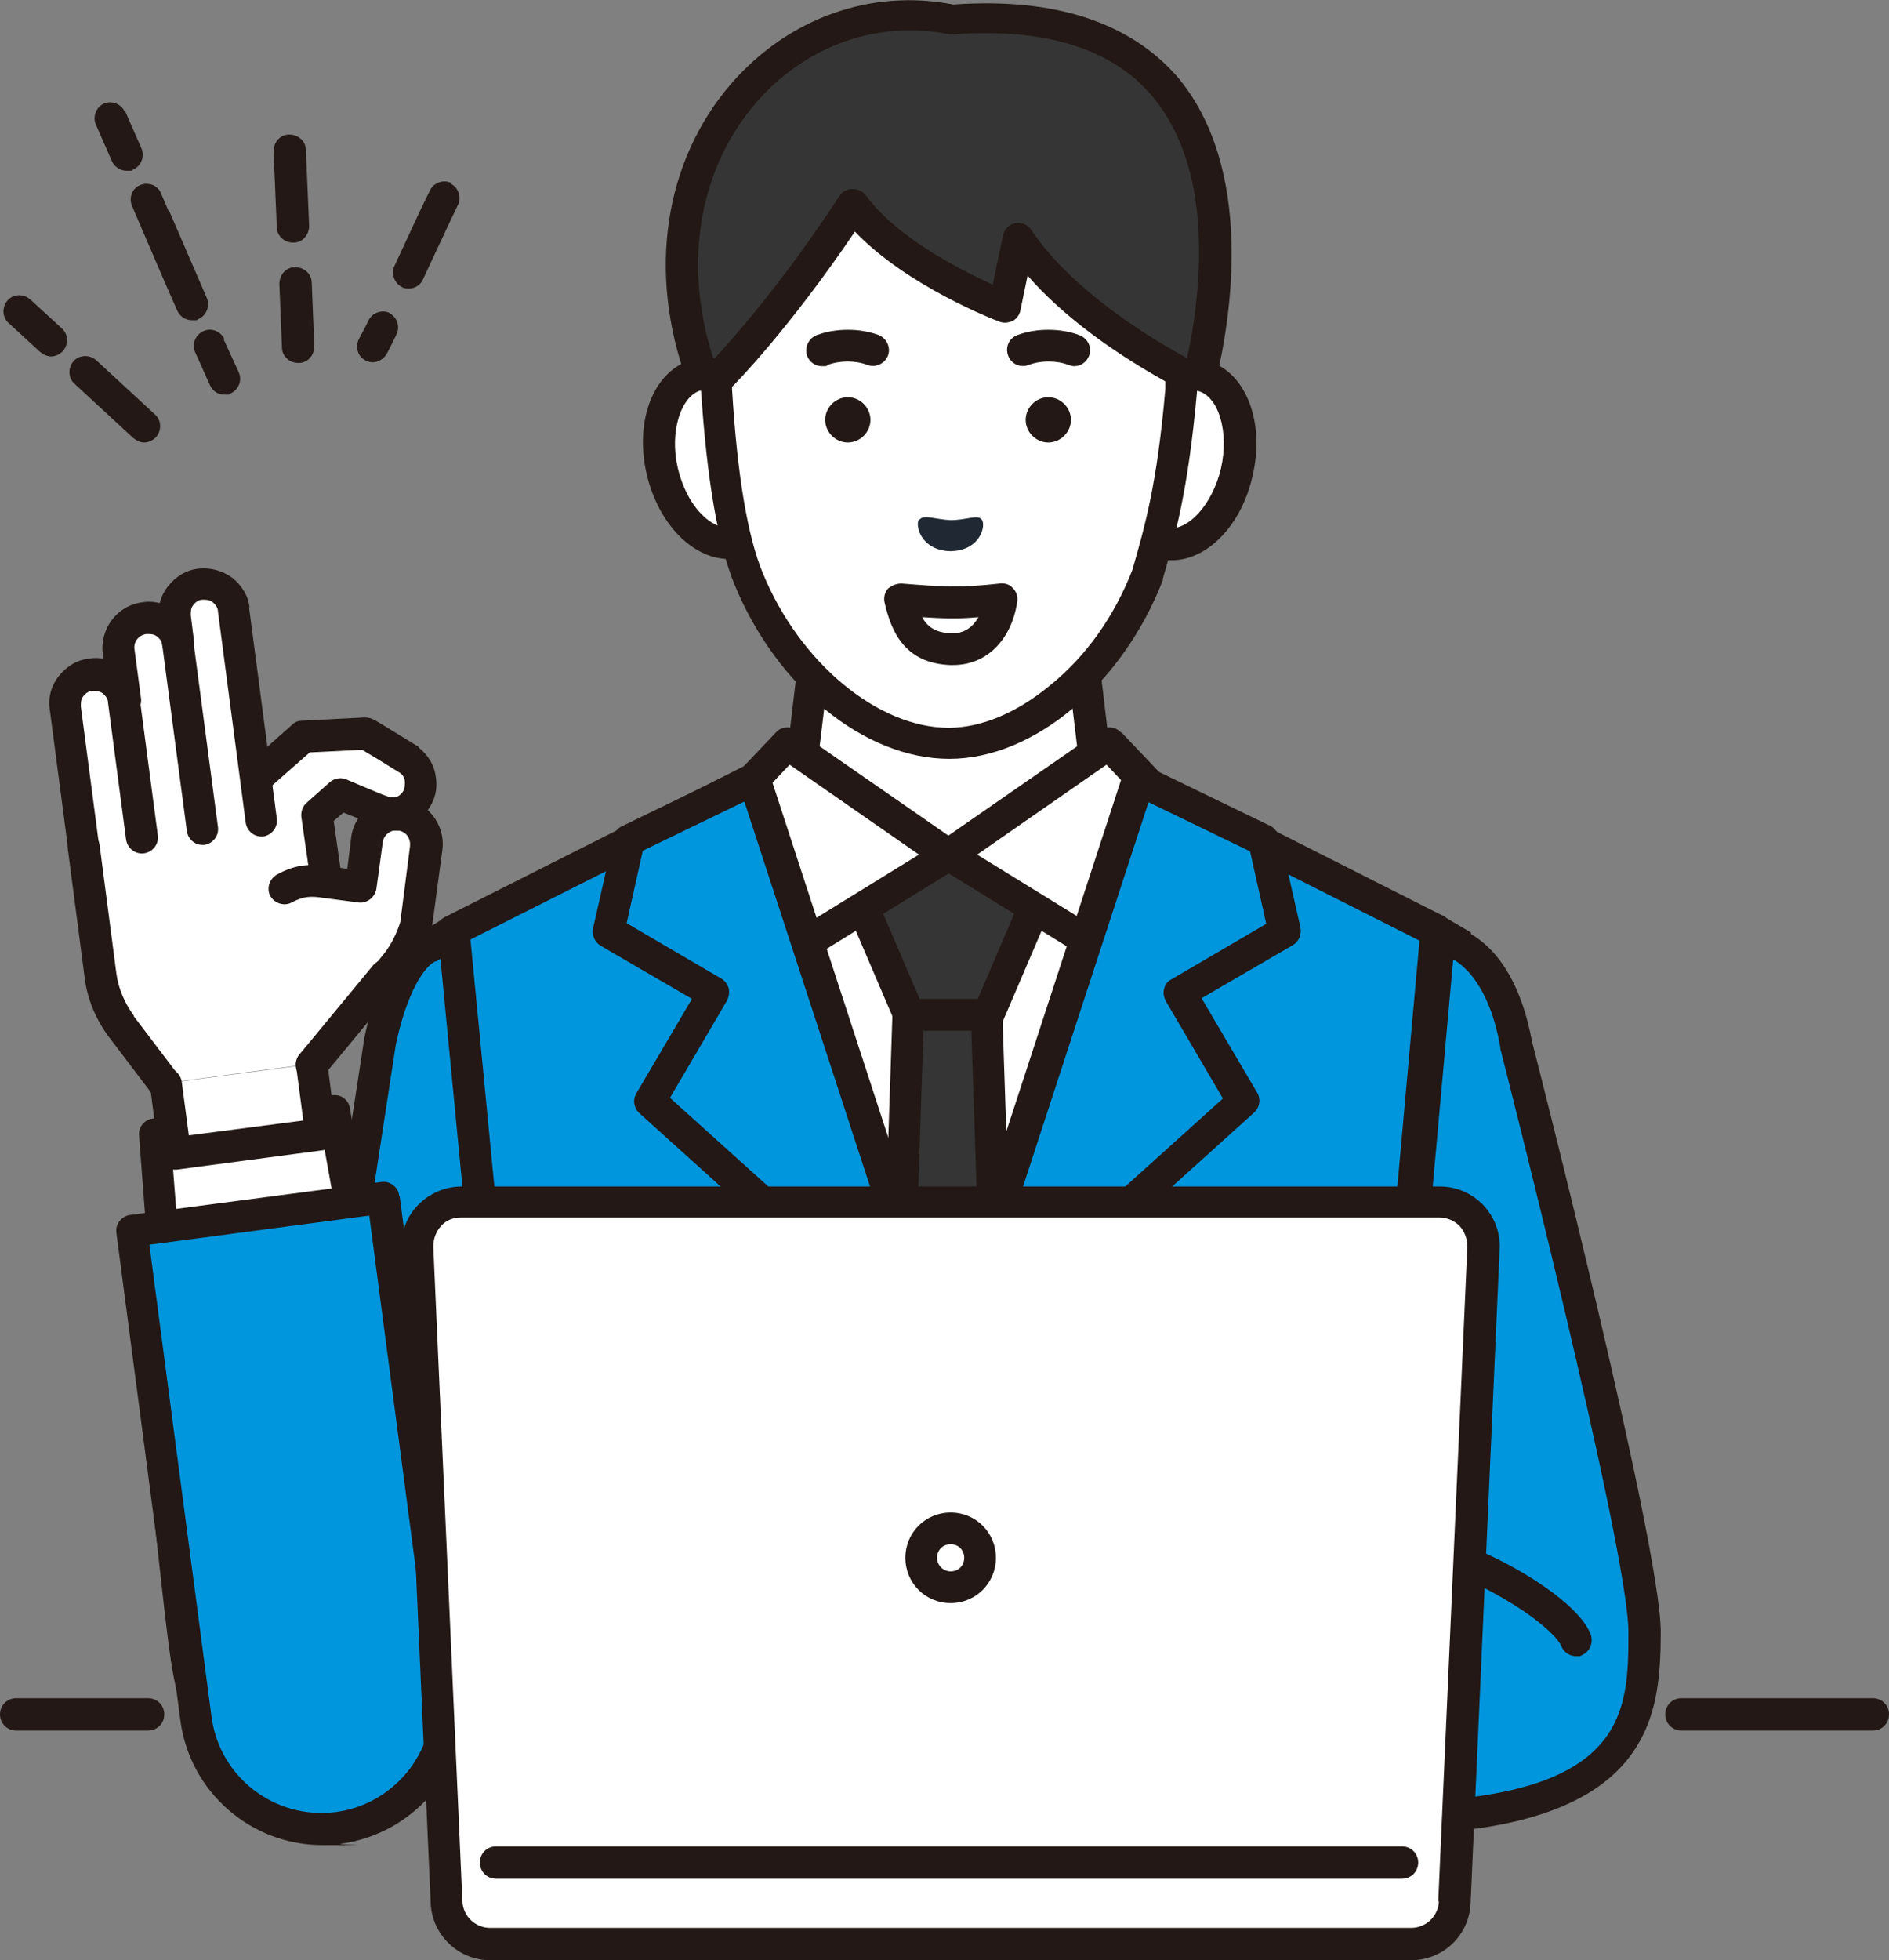 <?xml version="1.0" encoding="UTF-8"?>
<svg id="_レイヤー_1" data-name="レイヤー_1" xmlns="http://www.w3.org/2000/svg" version="1.1" viewBox="0 0 292.1 303">
  <rect x="0" y="0" width="292.1" height="303" fill="#808080" stroke="none"/>
  <!-- Generator: Adobe Illustrator 29.6.1, SVG Export Plug-In . SVG Version: 2.1.1 Build 9)  -->
  <defs>
    <style>
      .st0 {
        fill: #231815;
      }

      .st1 {
        fill: #fff;
      }

      .st2 {
        fill: #202933;
      }

      .st3 {
        fill: #0096de;
      }

      .st4 {
        fill: #353535;
      }
    </style>
  </defs>
  <g>
    <polygon class="st1" points="168.5 119.2 166.5 118.4 154.9 113.3 146.2 109.4 137.9 113.1 126.4 118.1 124.5 119 116.2 122.7 70.1 144 77.9 225.6 215.2 225.6 222.5 144 177 123 168.5 119.2"/>
    <path class="st0" d="M223.6,141.8l-45.6-21.1-30.8-13.6c-.6-.3-1.4-.3-2,0l-30,13.3-46.2,21.4c-.9.4-1.5,1.4-1.4,2.5l7.9,81.6c.1,1.3,1.2,2.2,2.4,2.2s.2,0,.2,0c1.4-.1,2.3-1.3,2.2-2.7l-7.7-79.9,44.6-20.6,28.9-12.8,29.7,13.1,44,20.3-7.1,79.9c-.1,1.4.9,2.6,2.2,2.7,1.3.1,2.6-.9,2.7-2.2l7.3-81.6c0-1-.5-2-1.4-2.5Z"/>
  </g>
  <g>
    <polygon class="st4" points="140.5 156.9 138.3 225.6 155 225.6 152.7 156.9 140.5 156.9"/>
    <path class="st0" d="M152.7,154.4h-12.2c-1.3,0-2.4,1.1-2.5,2.4l-2.3,68.8c0,1.4,1,2.5,2.4,2.5,1.4,0,2.5-1,2.5-2.4l2.2-66.4h7.4l2.2,66.4c0,1.3,1.1,2.4,2.5,2.4,0,0,0,0,0,0,1.4,0,2.4-1.2,2.4-2.5l-2.3-68.8c0-1.3-1.1-2.4-2.5-2.4Z"/>
  </g>
  <g>
    <polygon class="st1" points="125.9 101.7 123.9 118.6 146.6 135.8 169.4 118.6 167.4 101.7 125.9 101.7"/>
    <path class="st0" d="M169.8,101.4c-.1-1.2-1.2-2.2-2.4-2.2h-41.5c-1.3,0-2.3.9-2.4,2.2l-2,16.9c-.1.9.3,1.7,1,2.2l22.7,17.3c.4.3,1,.5,1.5.5s1-.2,1.5-.5l22.7-17.3c.7-.5,1.1-1.4,1-2.2l-2-16.9ZM146.6,132.7l-20.1-15.3,1.6-13.3h37.1l1.6,13.3-20.1,15.3Z"/>
  </g>
  <g>
    <polygon class="st4" points="140.5 156.9 152.7 156.9 163.2 132.5 130.1 132.5 140.5 156.9"/>
    <path class="st0" d="M163.2,130.1h-33c-.8,0-1.6.4-2.1,1.1-.5.7-.5,1.6-.2,2.3l10.4,24.3c.4.9,1.3,1.5,2.3,1.5h12.2c1,0,1.9-.6,2.3-1.5l10.4-24.3c.3-.8.2-1.6-.2-2.3-.5-.7-1.2-1.1-2.1-1.1ZM151.1,154.4h-8.9l-8.3-19.4h25.6l-8.3,19.4Z"/>
  </g>
  <g>
    <g>
      <polygon class="st1" points="115.9 121.1 122.1 147.4 146.6 132.1 121.8 114.9 115.9 121.1"/>
      <path class="st0" d="M148,130.1l-24.8-17.2c-1-.7-2.4-.6-3.2.3l-5.9,6.2c-.6.6-.8,1.5-.6,2.3l6.2,26.2c.2.8.7,1.4,1.5,1.7.3.1.6.2.9.2.5,0,.9-.1,1.3-.4l24.6-15.2c.7-.4,1.1-1.2,1.2-2,0-.8-.4-1.6-1.1-2.1ZM123.7,143.5l-5.1-21.6,3.5-3.7,20,13.9-18.5,11.4Z"/>
    </g>
    <g>
      <polygon class="st1" points="146.6 132.1 171.2 147.4 177.4 121.1 171.5 114.9 146.6 132.1"/>
      <path class="st0" d="M173.3,113.2c-.8-.9-2.2-1-3.2-.3l-24.8,17.2c-.7.5-1.1,1.3-1.1,2.1,0,.8.5,1.6,1.2,2l24.6,15.2c.4.2.8.4,1.3.4s.6,0,.9-.2c.7-.3,1.3-.9,1.5-1.7l6.2-26.2c.2-.8,0-1.7-.6-2.3l-5.9-6.2ZM169.6,143.5l-18.5-11.4,20-13.9,3.5,3.7-5.1,21.6Z"/>
    </g>
  </g>
  <g>
    <g>
      <polygon class="st3" points="146.3 211.6 116.6 120.5 70.1 144 77.9 225.6 215.2 225.6 222.5 144 176.1 120.5 146.3 211.6"/>
      <path class="st0" d="M223.6,141.8l-46.5-23.5c-.6-.3-1.4-.4-2.1,0-.7.3-1.2.8-1.4,1.5l-27.4,83.9-27.4-83.9c-.2-.7-.7-1.2-1.4-1.5-.7-.3-1.4-.2-2.1,0l-46.6,23.5c-.9.5-1.4,1.4-1.3,2.4l7.9,81.6c.1,1.3,1.2,2.2,2.4,2.2s.2,0,.2,0c1.4-.1,2.3-1.3,2.2-2.7l-7.7-79.9,42.5-21.4,28.8,88.3c.3,1,1.3,1.7,2.3,1.7s2-.7,2.3-1.7l28.8-88.3,42.4,21.4-7.2,79.9c-.1,1.4.9,2.6,2.2,2.7,1.3.1,2.6-.9,2.7-2.2l7.3-81.6c0-1-.4-2-1.3-2.4Z"/>
    </g>
    <g>
      <polygon class="st3" points="97.3 129.9 94.1 144 110.3 153.5 100.5 170.2 146.3 211.6 116.6 120.5 97.3 129.9"/>
      <path class="st0" d="M119,119.8c-.2-.7-.7-1.2-1.4-1.5-.7-.3-1.4-.3-2,0l-19.4,9.4c-.7.3-1.2.9-1.3,1.7l-3.2,14.1c-.2,1,.2,2.1,1.2,2.7l14.1,8.2-8.6,14.6c-.6,1-.4,2.3.5,3.1l45.9,41.4c.5.4,1.1.6,1.7.6s.9-.1,1.3-.4c.9-.6,1.3-1.8,1-2.8l-29.7-91ZM103.6,169.7l8.8-15c.3-.6.4-1.2.3-1.9-.2-.6-.6-1.2-1.1-1.5l-14.7-8.6,2.5-11.2,15.7-7.6,26,79.6-37.5-33.8Z"/>
    </g>
    <g>
      <polygon class="st3" points="195.4 129.9 176.1 120.5 146.3 211.6 192.2 170.2 182.4 153.5 198.6 144 195.4 129.9"/>
      <path class="st0" d="M197.8,129.4c-.2-.7-.7-1.4-1.3-1.7l-19.4-9.4c-.6-.3-1.4-.3-2,0-.7.3-1.2.8-1.4,1.5l-29.7,91c-.3,1.1,0,2.2,1,2.8.4.3.9.4,1.3.4s1.2-.2,1.7-.6l45.9-41.4c.9-.8,1.1-2.1.5-3.1l-8.6-14.6,14.1-8.2c.9-.5,1.4-1.6,1.2-2.7l-3.2-14.1ZM181.1,151.4c-.6.3-1,.9-1.1,1.5-.2.6,0,1.3.3,1.9l8.8,15-37.5,33.8,26-79.6,15.7,7.6,2.5,11.2-14.7,8.6Z"/>
    </g>
  </g>
  <g>
    <path class="st0" d="M69.8,28.3c-1.2-.6-2.7-.1-3.3,1.1-1.7,3.4-3.3,7-4.9,10.4l-.6,1.3c-.6,1.2,0,2.7,1.2,3.3.3.2.7.2,1,.2.9,0,1.8-.5,2.2-1.4l.6-1.3c1.6-3.4,3.2-6.9,4.8-10.2.6-1.2.1-2.7-1.1-3.3Z"/>
    <path class="st0" d="M60.3,48.4c-1.2-.6-2.7-.1-3.3,1.1-.5,1-1,2-1.5,2.9-.6,1.2-.2,2.7,1,3.3.4.2.8.3,1.1.3.9,0,1.7-.5,2.2-1.3.5-1,1-1.9,1.5-3,.6-1.2.1-2.7-1.1-3.3Z"/>
    <path class="st0" d="M44.7,20.8c-1.4,0-2.4,1.2-2.4,2.6l.5,11.7c0,1.3,1.1,2.4,2.5,2.4s0,0,.1,0c1.4,0,2.4-1.2,2.4-2.6l-.5-11.7c0-1.4-1.2-2.4-2.6-2.4Z"/>
    <path class="st0" d="M45.6,41.3c-1.4,0-2.4,1.2-2.4,2.6l.4,9.8c0,1.3,1.1,2.4,2.5,2.4s0,0,.1,0c1.4,0,2.4-1.2,2.4-2.6l-.4-9.8c0-1.4-1.2-2.4-2.6-2.4Z"/>
    <path class="st0" d="M19.3,17.3c-.5-1.2-2-1.8-3.2-1.3-1.2.5-1.8,2-1.3,3.2l2.5,5.7c.4.9,1.3,1.5,2.3,1.5s.7,0,1-.2c1.2-.5,1.8-2,1.3-3.2l-2.5-5.7Z"/>
    <path class="st0" d="M26.1,32.7l-1.2-2.8c-.5-1.3-2-1.8-3.2-1.3-1.3.5-1.8,2-1.3,3.2l1.2,2.8c1.9,4.4,3.8,8.9,5.8,13.4.4.9,1.3,1.5,2.3,1.5s.7,0,1-.2c1.2-.5,1.8-2,1.3-3.2-1.9-4.4-3.9-9-5.8-13.4Z"/>
    <path class="st0" d="M34.7,52.4c-.6-1.2-2-1.8-3.3-1.2-1.2.6-1.8,2-1.2,3.3.8,1.7,1.5,3.4,2.3,5.1.4.9,1.3,1.4,2.2,1.4s.7,0,1-.2c1.2-.6,1.8-2,1.2-3.3-.8-1.7-1.5-3.3-2.3-5Z"/>
    <path class="st0" d="M4.7,46.3c-1-.9-2.6-.9-3.5.1-.9,1-.9,2.6.1,3.5l4.9,4.5c.5.4,1.1.7,1.7.7s1.3-.3,1.8-.8c.9-1,.9-2.6-.1-3.5l-4.9-4.5Z"/>
    <path class="st0" d="M14.9,55.7c-1-.9-2.6-.9-3.5.1-.9,1-.9,2.6.1,3.5l9.1,8.4c.5.4,1.1.7,1.7.7s1.3-.3,1.8-.8c.9-1,.9-2.6-.1-3.5l-9.1-8.4Z"/>
  </g>
  <g>
    <path class="st3" d="M226.1,146.2l-3.6-2.1-7.3,81.6-2.2,55.2c40,0,41.2-15.7,41.2-28.9s-19.8-90.7-19.8-90.7c-1.2-6.7-3.8-12.4-8.3-15Z"/>
    <path class="st0" d="M227.4,144.1l-3.6-2.1c-.7-.4-1.6-.5-2.4,0-.8.4-1.3,1.1-1.3,2l-7.3,81.6c-.1,1.4.9,2.6,2.2,2.7,1.3.1,2.6-.9,2.7-2.2l7-77.7h.2c4.3,2.7,6.3,8.8,7.1,13.5,0,0,0,.1,0,.2.2.8,19.8,77.4,19.8,90.1s0,26.4-38.7,26.4-2.5,1.1-2.5,2.5,1.1,2.5,2.5,2.5c18.6,0,30.8-3.4,37.4-10.3,5.8-6.1,6.3-13.8,6.3-21.1,0-13.2-18.8-87-19.9-91.2-1.5-8.1-4.7-13.8-9.4-16.6Z"/>
  </g>
  <g>
    <path class="st1" d="M222.5,240.2l21.3,13.3c-1.7-4.8-16.3-12.9-21.3-13.3Z"/>
    <path class="st0" d="M222.7,237.8c-1.4-.1-2.6.9-2.7,2.2-.1,1.4.9,2.6,2.2,2.7,1.7.2,6,1.8,10.8,4.7,5.1,3,7.9,5.8,8.4,7,.4,1,1.3,1.6,2.3,1.6s.6,0,.8-.1c1.3-.5,1.9-1.9,1.5-3.2-2.3-6.2-18-14.4-23.4-14.9Z"/>
  </g>
  <g>
    <path class="st3" d="M66,146.6c-3.1,1.7-5.7,7.3-7.3,14.6l-13.9,90.7,33.1-26.3-7.9-81.6-4,2.6Z"/>
    <path class="st0" d="M71.1,141.8c-.8-.4-1.7-.3-2.4.1l-4,2.5c-4.9,2.7-7.4,11.3-8.4,16.2,0,0,0,0,0,.1l-13.9,90.7c-.2,1.3.7,2.6,2.1,2.8.1,0,.3,0,.4,0,1.2,0,2.2-.9,2.4-2.1l13.9-90.6c1.7-8,4.3-12,6.1-12.9,0,0,.1,0,.2,0l.6-.4,7.5,77.6c.1,1.4,1.3,2.3,2.7,2.2,1.4-.1,2.3-1.3,2.2-2.7l-7.9-81.6c0-.9-.6-1.6-1.4-2Z"/>
  </g>
  <g>
    <g>
      <path class="st1" d="M59.5,198.4l-4-5.5-3.8-21.2-2.4.3-22.6,3-2.7.4,1.6,21.5-2.4,6.8s3.7,38.7,5.4,51.2c1.6,12.5,6.5,25.7,25.2,23.3,18.7-2.5,15.2-18.9,14-28.4-1.2-9.6-8.2-51.3-8.2-51.3Z"/>
      <path class="st0" d="M70.1,249.4c-1.2-9.5-7.9-49.7-8.2-51.4,0-.4-.2-.7-.4-1l-3.7-5-3.7-20.7c-.2-1.3-1.4-2.2-2.7-2l-27.8,3.6c-1.3.2-2.2,1.3-2.1,2.6l1.6,21-2.2,6.3c-.1.3-.2.7-.1,1,0,.4,3.7,38.9,5.4,51.3,1.1,8.4,3.2,14.2,6.7,18.5,4,4.8,9.5,7.2,16.6,7.2s3-.1,4.6-.3c6.1-.8,10.7-3.1,13.6-6.9,5-6.5,3.7-15.8,2.8-22.5,0-.6-.2-1.2-.2-1.8ZM63.7,270.7c-2.1,2.7-5.4,4.3-10.3,5-7.6,1-13.1-.7-16.8-5.2-2.8-3.5-4.7-8.7-5.6-16-1.5-11.5-4.8-45.9-5.3-50.6l2.2-6.3c.1-.3.2-.7.1-1l-1.5-19.2,23.1-3,3.4,18.9c0,.4.2.7.4,1l3.6,5c.8,5,7,41.8,8.1,50.7h0c0,.6.2,1.2.2,1.8.8,5.9,1.9,13.9-1.8,18.9Z"/>
    </g>
    <path class="st0" d="M46.9,191.3l-14,1.8c-1.3.2-2.3,1.4-2.1,2.8.2,1.2,1.2,2.1,2.4,2.1s.2,0,.3,0l14-1.8c1.3-.2,2.3-1.4,2.1-2.8-.2-1.3-1.4-2.3-2.8-2.1Z"/>
    <g>
      <g>
        <path class="st1" d="M63.5,126.2c-.5-.3-1-.4-1.6-.5-.4,0-.7,0-1,0-.2,0-.4,0-.6.1-1.8.4-3.3,1.9-3.5,3.9,0,0,0,0,0,0l-1,7.3-5.3-.7-1.5-10.4,3.6-3.2,5,2.1c1.3.6,2.2,1.1,3.3.9,1.2-.1,2.4-.7,3.2-1.8,1.6-2,1.2-4.9-.9-6.5,0,0-6.4-3.9-6.7-4.1l-9.7.5-7.2,6.4-3.4-26c-.2-1.3-.8-2.3-1.8-3.1-.9-.7-2.2-1.1-3.4-.9-2.5.3-4.3,2.7-4,5.2l.5,4c-.2-1.3-.8-2.4-1.8-3.1-.9-.7-2.2-1.1-3.4-.9-2.5.3-4.3,2.7-4,5.2l1,7.5c-.2-1.3-.8-2.3-1.8-3.1-.9-.7-2.2-1.1-3.4-.9-2.5.3-4.3,2.7-4,5.2l2.8,21.2c0,0,0,.2,0,.2h0s1.5,11.1,1.5,11.1l1.2,8.8c.4,2.8,1.5,5.5,3.2,7.7l6.9,9.1,22.6-3,11.4-13.8c1-1.3,3.2-3.2,4.7-7.9l.8-5.7v-.5c0,0,.2-.8.2-.8l.6-4.9c.3-2-.7-3.8-2.4-4.7Z"/>
        <rect class="st1" x="26.2" y="166" width="22.8" height="10.9" transform="translate(-22 6.3) rotate(-7.5)"/>
      </g>
      <g>
        <path class="st0" d="M50.7,164.2c-.2-1.3-1.4-2.3-2.8-2.1-1.3.2-2.3,1.4-2.1,2.8l1.1,8.3-17.7,2.3-1.1-8.3c-.2-1.3-1.4-2.3-2.8-2.1-1.3.2-2.3,1.4-2.1,2.8l1.4,10.8c0,.6.4,1.2.9,1.6.4.3,1,.5,1.5.5s.2,0,.3,0l22.6-3c1.3-.2,2.3-1.4,2.1-2.8l-1.4-10.8Z"/>
        <path class="st0" d="M38.6,94c-.2-1.9-1.2-3.5-2.7-4.7-1.5-1.1-3.4-1.6-5.2-1.4-1.9.2-3.5,1.2-4.7,2.7-1.2,1.5-1.7,3.4-1.4,5.2l.5,4c.2,1.3,1.4,2.3,2.8,2.1,1.3-.2,2.3-1.4,2.1-2.8l-.5-4c0-.6,0-1.1.4-1.6.4-.5.9-.8,1.4-.8.6,0,1.1,0,1.6.4.5.4.8.9.8,1.4l4.3,32.7c.2,1.2,1.2,2.1,2.4,2.1.1,0,.2,0,.3,0,1.3-.2,2.3-1.4,2.1-2.8l-4.3-32.7Z"/>
        <path class="st0" d="M29.9,99.2c-.2-1.9-1.2-3.6-2.7-4.7-1.5-1.2-3.4-1.7-5.2-1.4-3.9.5-6.6,4.1-6.1,8l1,7.5c.2,1.3,1.4,2.3,2.8,2.1,1.3-.2,2.3-1.4,2.1-2.8l-1-7.5c-.2-1.2.7-2.3,1.9-2.4.6,0,1.1,0,1.6.4.5.4.8.9.8,1.4l3.8,28.7c.2,1.2,1.2,2.1,2.4,2.1s.2,0,.3,0c1.3-.2,2.3-1.4,2.1-2.8l-3.8-28.7Z"/>
        <path class="st0" d="M64.6,124c-.7-.4-1.6-.7-2.4-.8,0,0,0,0,0,0-.6,0-1.1,0-1.5,0-.3,0-.6,0-1,.2-2.8.7-5,3.1-5.4,6,0,0,0,0,0,.1l-.6,4.8-2.9-.4c-2.4-.3-4.8-.5-8,1.3-1.2.7-1.6,2.2-1,3.3.7,1.2,2.2,1.6,3.3,1,1.9-1,3-1,5-.7l5.3.7c1.3.2,2.6-.8,2.8-2.1l1-7.3s0,0,0,0c.1-.8.8-1.5,1.6-1.7.1,0,.2,0,.3,0,.1,0,.3,0,.5,0,.3,0,.5.1.7.2.8.4,1.2,1.3,1.1,2.2l-1.5,11.7c-1,3.2-2.4,4.8-3.4,6-.3.3-.6.7-.8,1-.8,1.1-.6,2.6.5,3.4.4.3,1,.5,1.5.5.8,0,1.5-.3,2-1,.1-.2.3-.4.6-.7,1.2-1.4,3.2-3.7,4.5-8,0-.1,0-.3,0-.4l1.6-11.9c.4-2.9-1.1-5.8-3.7-7.2ZM56.7,129.6h0,0Z"/>
        <path class="st0" d="M20.7,157c-1.4-1.9-2.4-4.2-2.7-6.5l-2.6-19.9c-.2-1.3-1.4-2.3-2.8-2.1-1.3.2-2.3,1.4-2.1,2.8l2.6,19.9c.4,3.2,1.7,6.3,3.6,8.9l6.9,9.1c.5.6,1.2,1,2,1s1-.2,1.5-.5c1.1-.8,1.3-2.4.5-3.5l-6.9-9.1Z"/>
        <path class="st0" d="M57.7,149.2l-11.4,13.8c-.9,1.1-.7,2.6.3,3.5.5.4,1,.6,1.6.6s1.4-.3,1.9-.9l11.4-13.8c.9-1.1.7-2.6-.3-3.5-1.1-.9-2.6-.7-3.5.3Z"/>
        <path class="st0" d="M21.7,107.9c-.2-1.9-1.2-3.5-2.7-4.7-1.5-1.2-3.4-1.7-5.2-1.4-1.9.2-3.5,1.2-4.7,2.7-1.2,1.5-1.7,3.4-1.4,5.2l2.8,21.3c0,0,0,.2,0,.3.2,1.2,1.2,2.1,2.4,2.1s.2,0,.2,0c1.4-.1,2.3-1.3,2.2-2.7,0,0,0-.1,0-.2l-2.8-21.3c0-.6,0-1.1.4-1.6.4-.5.9-.8,1.4-.8.6,0,1.1,0,1.6.4.5.4.8.9.8,1.4l2.8,21.2c.2,1.3,1.4,2.3,2.8,2.1,1.3-.2,2.3-1.4,2.1-2.8l-2.8-21.2Z"/>
        <path class="st0" d="M64.7,115.4c0,0-.1-.1-.2-.1-6.5-4-6.7-4.1-6.8-4.1-.4-.2-.8-.3-1.3-.3l-9.7.5c-.6,0-1.1.2-1.5.6l-7.2,6.4c-1,.9-1.1,2.5-.2,3.5.9,1,2.5,1.1,3.5.2l6.6-5.8,8.1-.4c1.2.7,4,2.4,5.9,3.6.4.3.7.8.7,1.4,0,.6,0,1.1-.4,1.6-.4.5-.9.8-1.5.8-.3,0-.8-.2-1.6-.5l-.5-.2s0,0,0,0l-5-2.1c-.9-.4-1.9-.2-2.6.4l-3.6,3.2c-.6.5-.9,1.4-.8,2.2l1.5,10.4c.2,1.2,1.2,2.1,2.4,2.1s.2,0,.3,0c1.3-.2,2.3-1.4,2.1-2.8l-1.3-9.1,1.5-1.3,3.5,1.4.4.2c1.2.5,2.5,1.1,4.1.9,1.9-.2,3.7-1.2,4.9-2.7,1.2-1.5,1.7-3.4,1.4-5.2-.2-1.9-1.2-3.5-2.7-4.7Z"/>
      </g>
    </g>
    <g>
      <path class="st3" d="M59.2,185.1l-38.9,5.1,9.9,75.4c1.4,10.7,11.2,18.3,22,16.9h0c10.7-1.4,18.3-11.2,16.9-22l-9.9-75.4Z"/>
      <path class="st0" d="M61.7,184.8c0-.6-.4-1.2-.9-1.6-.5-.4-1.2-.6-1.8-.5l-38.9,5.1c-1.3.2-2.3,1.4-2.1,2.8l9.9,75.4c1.5,11.1,11,19.2,21.9,19.2s1.9,0,2.9-.2c5.8-.8,11-3.8,14.6-8.4,3.6-4.7,5.1-10.5,4.4-16.3l-9.9-75.4ZM52.2,282.5h0,0ZM63.3,273.5c-2.8,3.6-6.8,6-11.4,6.6h0c-9.4,1.2-18-5.4-19.2-14.8l-9.6-72.9,34-4.5,9.6,72.9c.6,4.5-.6,9-3.4,12.7Z"/>
    </g>
  </g>
  <g>
    <g>
      <path class="st1" d="M222.7,185.8H71.4c-3.9,0-6.9,3.2-6.8,7.1l4.5,101.2c.2,3.6,3.1,6.5,6.8,6.5h142.4c3.6,0,6.6-2.8,6.8-6.5l4.5-101.2c.2-3.8-2.9-7.1-6.8-7.1Z"/>
      <path class="st0" d="M222.7,183.4H71.4c-2.5,0-4.9,1-6.7,2.8-1.8,1.8-2.7,4.2-2.6,6.8l4.5,101.2c.2,4.9,4.3,8.8,9.2,8.8h142.4c5,0,9-3.9,9.2-8.8l4.5-101.2c.1-2.5-.8-4.9-2.6-6.8-1.8-1.8-4.1-2.8-6.7-2.8ZM222.5,293.9c-.1,2.3-2,4.1-4.3,4.1H75.8c-2.3,0-4.2-1.8-4.3-4.1l-4.5-101.2c0-1.2.4-2.3,1.2-3.2.8-.9,1.9-1.3,3.1-1.3h151.3c1.2,0,2.3.5,3.1,1.3.8.9,1.2,2,1.2,3.2l-4.5,101.2Z"/>
    </g>
    <path class="st0" d="M216.8,285.4H76.7c-1.4,0-2.5,1.1-2.5,2.5s1.1,2.5,2.5,2.5h140.1c1.4,0,2.5-1.1,2.5-2.5s-1.1-2.5-2.5-2.5Z"/>
    <g>
      <path class="st1" d="M147,236.3c-2.5,0-4.5,2-4.5,4.5s2,4.5,4.5,4.5,4.5-2,4.5-4.5-2-4.5-4.5-4.5Z"/>
      <path class="st0" d="M147,233.8c-3.9,0-7,3.1-7,7s3.1,7,7,7,7-3.1,7-7-3.1-7-7-7ZM147,242.9c-1.1,0-2.1-.9-2.1-2.1s.9-2.1,2.1-2.1,2.1.9,2.1,2.1-.9,2.1-2.1,2.1Z"/>
    </g>
  </g>
  <path class="st0" d="M22.8,262.5H2.5c-1.4,0-2.5,1.1-2.5,2.5s1.1,2.5,2.5,2.5h20.4c1.4,0,2.5-1.1,2.5-2.5s-1.1-2.5-2.5-2.5Z"/>
  <path class="st0" d="M289.6,262.5h-29.6c-1.4,0-2.5,1.1-2.5,2.5s1.1,2.5,2.5,2.5h29.6c1.4,0,2.5-1.1,2.5-2.5s-1.1-2.5-2.5-2.5Z"/>
  <g>
    <g>
      <path class="st1" d="M185.7,58c-1-.2-2-.2-3,0l-3.1,25.8s0,0,.1,0c4.7,1.1,9.8-3.9,11.5-11,1.6-7.2-.9-13.8-5.6-14.9Z"/>
      <path class="st0" d="M186.2,55.6c-1.4-.3-2.8-.3-4.2.1-1.3.4-2.1,1.7-1.7,3s1.7,2.1,3,1.7c.6-.2,1.2-.2,1.8,0,3.3.7,5,6.3,3.7,12-1.3,5.6-5.2,9.9-8.5,9.2-1.3-.4-2.6.3-3,1.6-.4,1.3.3,2.7,1.6,3.1.1,0,.2,0,.4.1.6.1,1.2.2,1.9.2,5.5,0,10.8-5.4,12.5-13.1,2-8.6-1.3-16.5-7.4-17.8ZM180.4,81.6s0,0,0,0c0,0,0,0,0,0Z"/>
    </g>
    <g>
      <path class="st1" d="M107.9,58c-4.7,1.1-7.2,7.7-5.6,14.9,1.6,7.2,6.8,12.1,11.5,11,0,0,.2,0,.3,0l-3.2-25.8c-1-.3-2-.3-3,0Z"/>
      <path class="st0" d="M113.4,81.5s0,0-.1,0c-1.9.4-3.7-.9-4.6-1.8-1.8-1.7-3.2-4.4-3.9-7.4-1.3-5.6.5-11.2,3.7-12,.6-.1,1.2-.1,1.8,0,1.3.4,2.7-.4,3-1.7.4-1.3-.4-2.7-1.7-3-1.4-.4-2.8-.4-4.2-.1-6.1,1.4-9.4,9.2-7.4,17.8.9,3.9,2.8,7.4,5.3,9.8,2.2,2.1,4.8,3.3,7.3,3.3.6,0,1.2,0,1.9-.2.2,0,.3,0,.5-.1,1.3-.4,2-1.8,1.6-3.1s-1.8-2-3.1-1.6Z"/>
    </g>
    <g>
      <path class="st1" d="M142.4,16.7c-38.1,0-31.5,41.3-31.5,41.3,0,0,0,1.5,0,2.2.8,12,2.3,22.7,5,29.3,6.4,15.5,19.5,25.3,30.9,25.3s24.5-10.1,30.7-26.1c2-6.7,3.8-13.3,5.2-28.6,0-.7,0-1.5,0-2.2,0,0,0-.2,0-.2.8-21.9-2.1-41.1-40.3-41.1Z"/>
      <path class="st0" d="M176.8,24.8c-6.8-7.1-18.1-10.6-34.4-10.6s-20.2,3.5-26.1,10.5c-10.5,12.3-8.3,30.9-7.9,33.4,0,.9,0,2.1,0,2.2.9,13.7,2.6,23.8,5.2,30.1,6.5,15.8,20.1,26.9,33.2,26.9s26.8-11.6,33-27.6c0,0,0-.1,0-.2,1.9-6.6,3.9-13.5,5.3-29,0-.7,0-1.3,0-1.9,0-.2,0-.4,0-.6h0c.5-12.3-.2-24.7-8.3-33.2ZM177.5,88.8h0,0ZM180.2,58v.2c0,.2,0,.5,0,.7,0,.4,0,.9,0,1.2-1.3,15-3.2,21.3-5.1,28-2.8,7.2-7.2,13.4-12.8,17.9-5.1,4.2-10.6,6.5-15.6,6.5-10.9,0-23-10-28.7-23.8-2.4-5.7-4-15.3-4.8-28.5,0-.5,0-1.6,0-1.9,0-.2,0-.4,0-.6,0-.2-2.8-18.6,6.8-29.7,5-5.8,12.5-8.7,22.4-8.7,14.9,0,25,3,30.8,9,6.5,6.7,7.4,16.6,7,29.5,0,0,0,.1,0,.2Z"/>
    </g>
    <g>
      <path class="st0" d="M135.9,51.8c-2.9-1.1-6.7-1.1-9.6,0-1.3.5-1.9,1.9-1.5,3.2.4,1,1.3,1.6,2.3,1.6s.6,0,.9-.2c1.9-.7,4.3-.7,6.1,0,1.3.5,2.7-.2,3.2-1.4.5-1.3-.2-2.7-1.4-3.2Z"/>
      <path class="st0" d="M166.9,51.8c-2.9-1.1-6.7-1.1-9.6,0-1.3.5-1.9,1.9-1.4,3.2.5,1.3,1.9,1.9,3.2,1.4,1.8-.7,4.3-.7,6.1,0,.3.1.6.2.9.2,1,0,1.9-.6,2.3-1.6.5-1.3-.2-2.7-1.5-3.2Z"/>
      <path class="st0" d="M151.6,92.3c-3,1.1-7,1.1-9.9,0-1.3-.5-2.7.2-3.2,1.4-.5,1.3.2,2.7,1.4,3.2,2,.7,4.3,1.1,6.6,1.1s4.6-.4,6.7-1.1c1.3-.5,1.9-1.9,1.5-3.2-.5-1.3-1.9-1.9-3.2-1.5Z"/>
      <path class="st0" d="M131.1,61.4c-1.9,0-3.5,1.6-3.5,3.5s1.6,3.5,3.5,3.5,3.5-1.6,3.5-3.5-1.6-3.5-3.5-3.5Z"/>
      <path class="st0" d="M162.1,61.4c-1.9,0-3.5,1.6-3.5,3.5s1.6,3.5,3.5,3.5,3.5-1.6,3.5-3.5-1.6-3.5-3.5-3.5Z"/>
    </g>
    <g>
      <path class="st4" d="M147.2,3.1c-26.4-5.4-50.5,22.1-38.7,54.9h3c0,0,9.3-9.3,20.4-26.2,7,9.5,23.4,15.7,23.4,15.7l2.2-10.6c4.9,7.5,14.2,14.9,25.9,21.1h2.2c2.6-11.1,11.4-58.4-38.3-55Z"/>
      <path class="st0" d="M147.4.7c-12.7-2.5-25.5,2.1-34.3,12.2-10.4,12-13,29.2-6.9,45.9.3,1,1.2,1.6,2.3,1.6h3c.7,0,1.3-.2,1.8-.7.4-.4,8.6-8.7,18.9-23.9,8,8.4,21.7,13.7,22.3,13.9.7.3,1.4.2,2.1-.1.6-.3,1.1-1,1.2-1.7l1.1-5.3c5.3,6.1,13.3,12.1,23.4,17.5.4.2.8.3,1.2.3h2.2c1.1,0,2.1-.8,2.4-1.9,2.2-9.3,6-32.4-6.1-46.7C174.6,3.4,163-.4,147.4.7ZM183.6,55.4c-11.1-6.1-19.6-13.1-24.1-19.8-.5-.8-1.5-1.3-2.5-1.1-1,.2-1.7.9-1.9,1.9l-1.6,7.6c-4.8-2.2-14.8-7.2-19.6-13.8-.5-.6-1.2-1-2.1-1-.8,0-1.5.4-2,1.1-9,13.8-17,22.6-19.3,25.1h-.2c-4.7-14.5-2.3-29.2,6.6-39.5,7.7-8.9,18.8-12.8,29.9-10.6.2,0,.4,0,.7,0,14.1-1,24.5,2.2,30.7,9.6,4.6,5.5,7.1,13.3,7.2,23.1.1,6.8-.9,13.1-1.8,17.1Z"/>
    </g>
    <g>
      <path class="st1" d="M139.2,92.6c1,4.5,2.7,7.5,7.8,7.7,5.1.2,7.3-4.1,7.8-7.7-6.3.7-9.3.5-15.7,0Z"/>
      <path class="st0" d="M154.6,90.2c-6.2.7-9,.5-15.2,0-.8,0-1.5.3-2.1.8-.5.6-.7,1.4-.5,2.2,1,4.3,3,9.3,10.1,9.6.2,0,.3,0,.5,0,5.1,0,9-3.8,9.9-9.8.1-.8-.1-1.5-.7-2.1-.5-.6-1.3-.8-2.1-.7ZM147.1,97.9c-2.2-.1-3.6-.8-4.5-2.5,3.1.2,5.6.3,8.7,0-.8,1.4-2.1,2.6-4.3,2.5Z"/>
    </g>
  </g>
  <path class="st2" d="M142.2,80.3c.7-.8,2.5,0,4.8.1,2.4,0,4.2-.9,4.8-.1.7.8-.1,4.8-4.8,4.9-4.7-.1-5.5-4.1-4.9-4.9Z"/>
</svg>